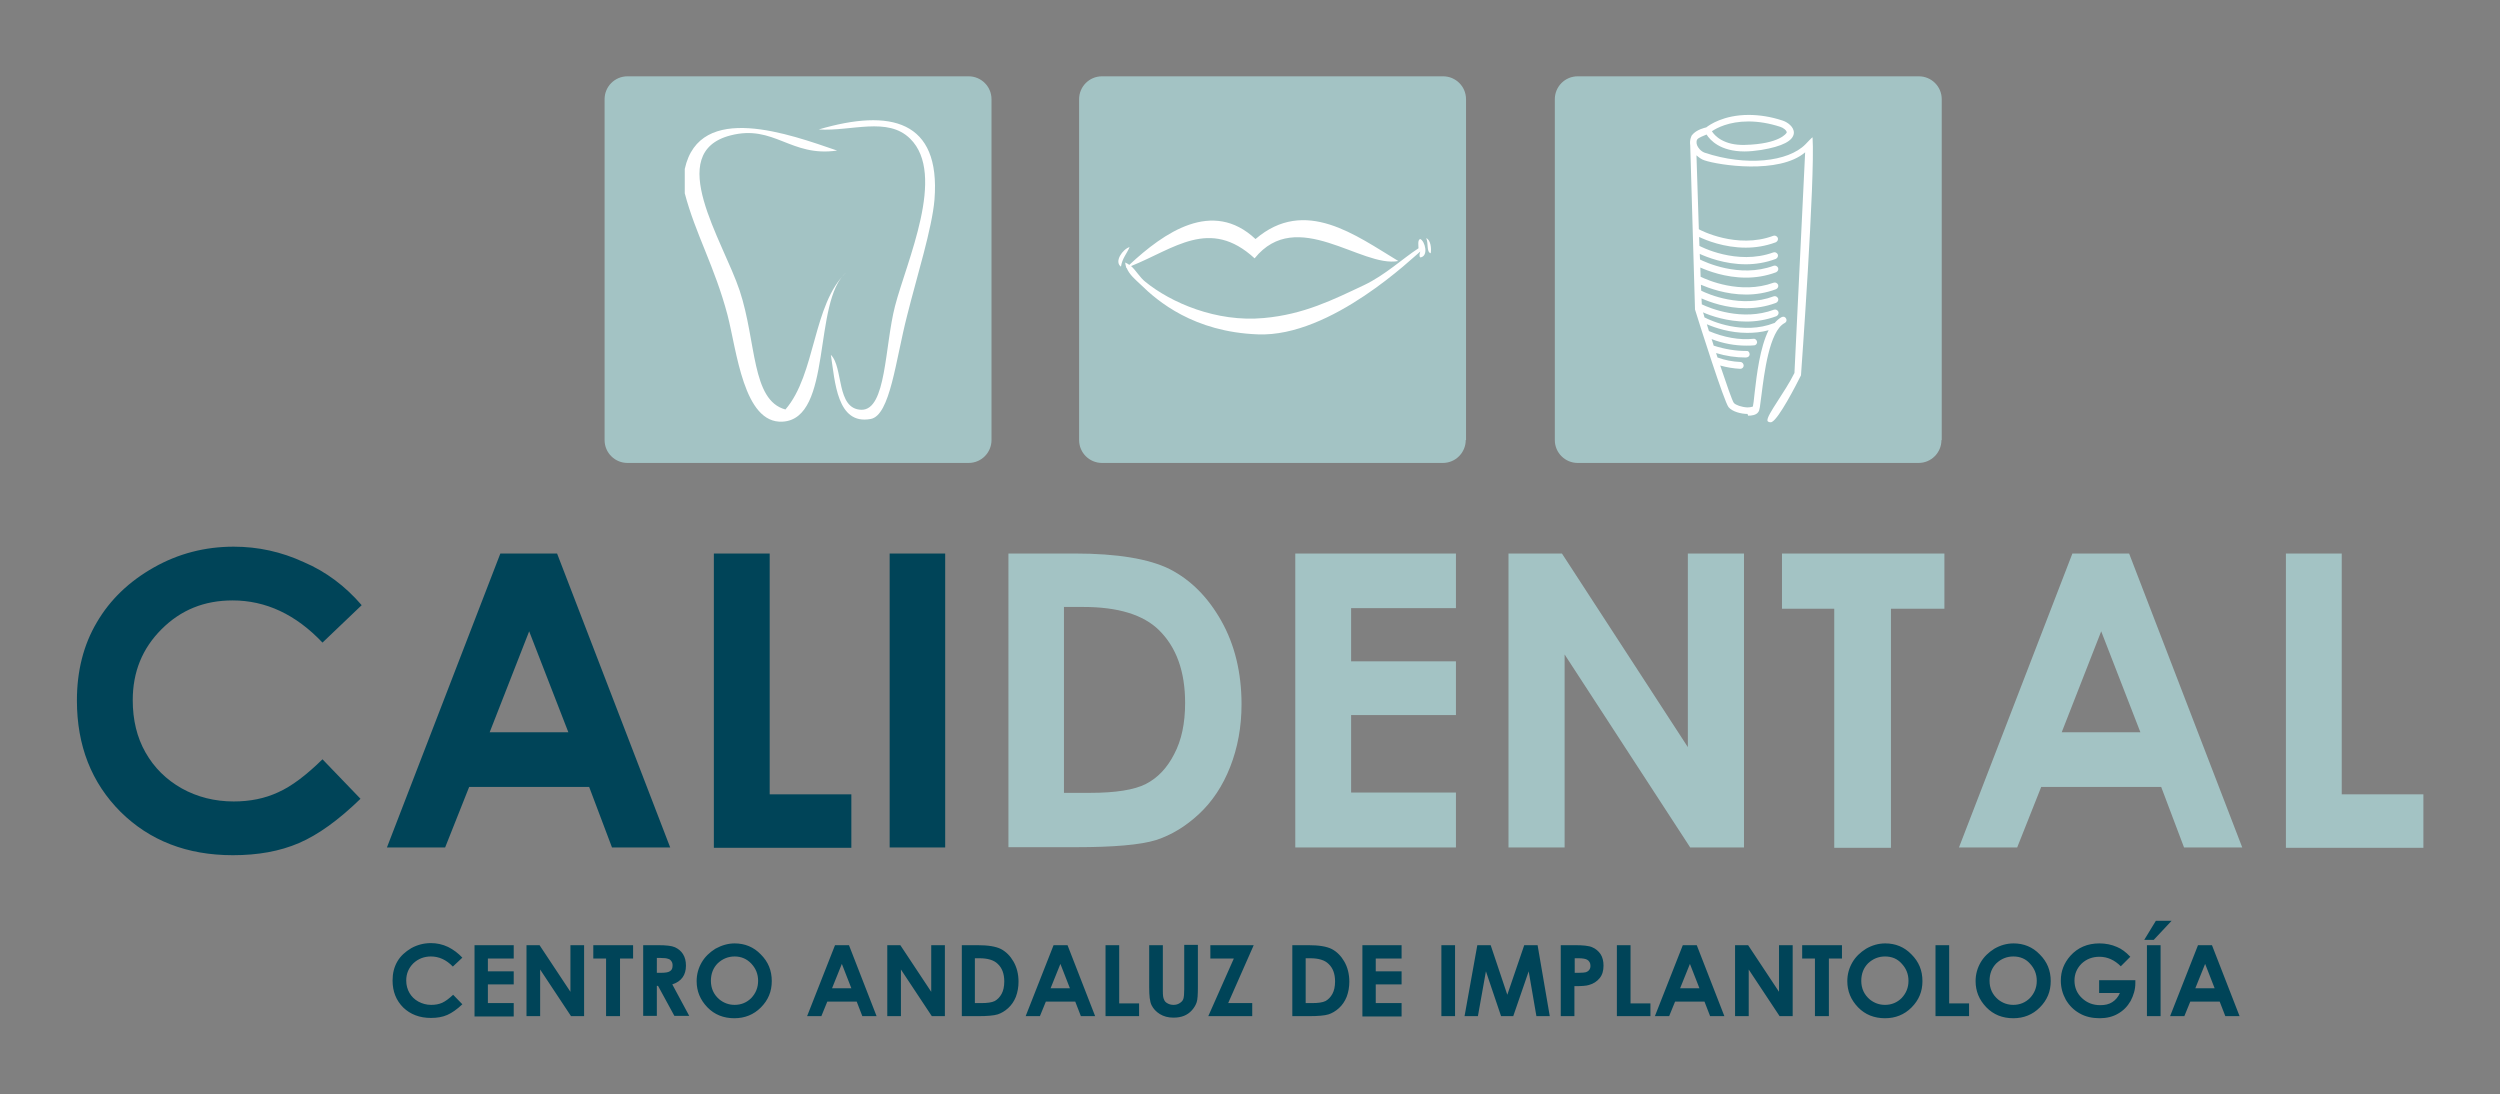 <?xml version="1.0" encoding="utf-8"?>
<!-- Generator: Adobe Illustrator 26.3.1, SVG Export Plug-In . SVG Version: 6.00 Build 0)  -->
<svg version="1.1" id="Capa_1" xmlns="http://www.w3.org/2000/svg" xmlns:xlink="http://www.w3.org/1999/xlink" x="0px" y="0px"
	 viewBox="0 0 841.9 368.5" style="enable-background:new 0 0 841.9 368.5;" xml:space="preserve">
<rect x="0" y="0" width="841.9" height="368.5" fill="#808080" stroke="none"/>
<style type="text/css">
	.st0{fill:#004458;}
	.st1{fill:#A3C3C4;}
	.st2{fill-rule:evenodd;clip-rule:evenodd;fill:#FFFFFF;}
	.st3{fill:#FFFFFF;}
</style>
<path class="st0" d="M299.6,186.4h18.7v99h-18.7V186.4z M240.3,186.4h18.9v81.1h27.5v18h-46.3V186.4z M168.5,186.4h19.1l38.1,99
	h-19.6l-7.7-20.4H158l-8.1,20.4h-19.6L168.5,186.4z M178.2,212.6l-13.3,34h26.5L178.2,212.6z M121.8,203.8l-13.2,12.6
	c-9-9.5-19.1-14.2-30.3-14.2c-9.5,0-17.4,3.2-23.9,9.7c-6.5,6.5-9.7,14.4-9.7,23.9c0,6.6,1.4,12.5,4.3,17.6
	c2.9,5.1,6.9,9.1,12.2,12.1c5.2,2.9,11.1,4.4,17.5,4.4c5.5,0,10.5-1,15-3.1c4.5-2,9.5-5.8,14.9-11.1l12.8,13.3
	c-7.3,7.1-14.2,12.1-20.7,14.9c-6.5,2.8-13.9,4.1-22.3,4.1c-15.4,0-28-4.9-37.8-14.6c-9.8-9.8-14.7-22.3-14.7-37.5
	c0-9.9,2.2-18.7,6.7-26.3c4.5-7.7,10.9-13.8,19.2-18.5c8.3-4.7,17.3-7,26.9-7c8.2,0,16,1.7,23.6,5.2
	C109.8,192.5,116.3,197.4,121.8,203.8z"/>
<path class="st1" d="M769.7,186.4h18.9v81.1h27.5v18h-46.3V186.4z M697.9,186.4h19.1l38.1,99h-19.6l-7.7-20.4h-40.4l-8.1,20.4h-19.6
	L697.9,186.4z M707.6,212.6l-13.3,34h26.5L707.6,212.6z M600.1,186.4h54.7V205h-18v80.5h-19.1V205h-17.6V186.4z M507.9,186.4H526
	l42.4,65.2v-65.2h18.9v99h-18.1l-42.3-65v65h-18.9V186.4z M436.2,186.4h54.1v18.4h-35.3v17.9h35.3v18.1h-35.3v26.1h35.3v18.5h-54.1
	V186.4z M339.6,186.4h22.3c14.4,0,25.1,1.8,32.1,5.3c7,3.6,12.8,9.4,17.3,17.4c4.5,8,6.8,17.4,6.8,28.1c0,7.6-1.3,14.6-3.8,21
	c-2.5,6.4-6,11.7-10.5,15.9c-4.5,4.2-9.3,7.1-14.5,8.8c-5.2,1.6-14.2,2.4-27,2.4h-22.7V186.4z M358.3,204.6V267h8.8
	c8.6,0,14.9-1,18.8-3c3.9-2,7.1-5.3,9.5-10c2.5-4.7,3.7-10.4,3.7-17.3c0-10.5-2.9-18.7-8.8-24.5c-5.3-5.2-13.8-7.8-25.5-7.8H358.3z"
	/>
<path class="st1" d="M333.9,148.2c0,4.2-3.4,7.7-7.7,7.7H211.3c-4.2,0-7.7-3.4-7.7-7.7V33.4c0-4.2,3.4-7.7,7.7-7.7h114.9
	c4.2,0,7.7,3.4,7.7,7.7V148.2z"/>
<path class="st1" d="M493.6,148.2c0,4.2-3.4,7.7-7.7,7.7H371.1c-4.2,0-7.7-3.4-7.7-7.7V33.4c0-4.2,3.4-7.7,7.7-7.7h114.9
	c4.2,0,7.7,3.4,7.7,7.7V148.2z"/>
<path class="st1" d="M653.8,148.2c0,4.2-3.4,7.7-7.7,7.7H531.3c-4.2,0-7.7-3.4-7.7-7.7V33.4c0-4.2,3.4-7.7,7.7-7.7h114.9
	c4.2,0,7.7,3.4,7.7,7.7V148.2z"/>
<path class="st2" d="M478.3,80.5c-1,0.2-0.6,2.4-0.6,3.1c-5.5,3.6-11.2,9-18.3,12.4c-10.4,4.9-20.3,9.9-33.8,11.1
	c-16,1.5-31.3-5.2-39.9-12.2c-1.9-1.5-3.1-3.8-4.8-5.3c14.5-5.8,26.5-16.5,41.6-2.6c14.2-17.6,36,3.3,48.4,0.9
	c-14.3-8.6-31.4-21.7-48.1-7.4c-14.5-13.6-30.8-2.2-42.5,8.7c-0.4-0.3-0.9-0.6-1.4-0.8c0.1,0.6,0.2,1.2,0.4,1.8l-0.1,0.1
	c0.1,0,0.1,0,0.2-0.1c0.9,2.3,3,4,4.8,5.7c5.6,5.5,17.8,15.9,39.4,16.7c24.8,1,52.7-26.4,54.7-27.9c-0.2,0.6-0.5,1.5,0,2
	C481.2,86.3,479.9,81.2,478.3,80.5 M380.4,83.2c-0.9,2.2-2.5,3.8-2.9,6.6C375.1,88.1,378.1,83.9,380.4,83.2z M480.3,80.2
	c1.5,0.6,1.8,3.5,1.5,5.1C480.3,84.8,481.1,82,480.3,80.2z"/>
<path class="st2" d="M279.8,119.5c4.3,4.2,1.7,18.3,10.3,18.5c8.4,0.1,7.8-21.3,11.3-34.9c3.9-15.1,17.4-44.3,5.1-56.4
	c-7.6-7.5-19.8-2.4-30.8-3.1c24.1-7.1,41.1-3.2,39,23.6c-0.8,9.7-5.9,25.8-9.2,39c-3.9,15.1-5.7,33.7-12.3,34.9
	C281.8,143.2,281.2,128.4,279.8,119.5 M230.6,56.9c5-22.9,35.5-11.6,51.3-6.2c-15.7,2.3-21.2-8.9-35.9-5.1
	c-22.5,5.8-2.5,35.4,3.1,52.3c5.7,17.2,3.9,36.9,15.4,40c10.3-11.9,9.1-35.4,20.5-46.2c-11.5,9.8-4.4,49.4-21.5,50.3
	c-13.1,0.7-15.4-24-18.5-35.9c-4.3-16.3-10.8-27.3-14.4-41V56.9z"/>
<path class="st3" d="M576.5,44.2c0.9,1.5,4,4.8,11.1,4.6c11.8-0.3,14.1-4,14.1-4.2c0-0.7-1.2-1.6-2.2-1.9c-3.7-1.2-7.3-1.8-10.7-1.8
	C582.2,40.9,578.1,43.1,576.5,44.2 M588.5,139.4c-2.2,0-5.2-0.8-6.4-2.3c-1.5-1.9-9.7-27.7-11.3-32.9l0-0.3l-1.6-55
	c-0.3-1.8,0.5-3.4,0.6-3.4c1.5-1.9,4.4-2.5,4.8-2.6c1-0.8,5.8-4.2,14.3-4.2c3.6,0,7.5,0.6,11.4,1.9c1.6,0.5,3.9,2.1,3.8,4.2
	c-0.2,2.6-3.8,4.5-11,5.7c-2,0.3-3.9,0.5-5.6,0.5c-8.2,0-11.6-3.8-12.8-5.7c-0.9,0.4-2.6,1-3.1,1.6c-0.3,0.3-0.4,1.2-0.1,2
	c0.3,0.8,1.2,2,2.5,2.5c14,4.7,28.2,3.1,34-2.8c0.6-0.6,2.4-2.6,2.4-2.3c0.9,13.8-3.9,80.1-3.9,80.1c-1.7,3.4-7.4,14.5-9.8,15.7
	c-0.2,0.1-0.3,0.1-0.5,0.1c-0.4,0-1-0.2-1-0.6c-0.2-1.9,5.9-9.5,9.1-16l3.6-74.3c-8.8,7.5-29.2,4.3-33.9,2.7c-1-0.3-1.9-1-2.7-1.7
	l0.8,24.9c0.1,0,0.1,0.1,0.2,0.1c0.1,0.1,12.6,6.7,24.9,2.1c0.6-0.2,1.2,0.1,1.5,0.7c0.2,0.6-0.1,1.2-0.7,1.5
	c-3.5,1.3-6.9,1.8-10.1,1.8c-7.3,0-13.4-2.5-15.7-3.6l0.1,3l0,0c0.1,0.1,12.6,6.7,24.9,2.2c0.6-0.2,1.2,0.1,1.5,0.7
	c0.2,0.6-0.1,1.2-0.7,1.5c-3.5,1.3-6.9,1.8-10.1,1.8c-7.1,0-13.1-2.4-15.5-3.5l0.1,1.9c1.4,0.7,13.2,6.4,24.8,2.1
	c0.6-0.2,1.2,0.1,1.5,0.7c0.2,0.6-0.1,1.2-0.7,1.5c-3.5,1.3-6.9,1.8-10.1,1.8c-7,0-12.9-2.3-15.4-3.4l0.1,3.1c2,1,13.4,6.1,24.6,2
	c0.6-0.2,1.2,0.1,1.5,0.7c0.2,0.6-0.1,1.2-0.7,1.5c-3.5,1.3-6.9,1.8-10.1,1.8c-6.8,0-12.6-2.2-15.2-3.3l0.1,2
	c2.4,1.2,13.5,6,24.4,1.9c0.6-0.2,1.2,0.1,1.5,0.7c0.2,0.6-0.1,1.2-0.7,1.5c-3.5,1.3-6.9,1.8-10.1,1.8c-6.7,0-12.3-2.1-15-3.3l0.1,2
	c2.7,1.3,13.6,5.8,24.3,1.8c0.6-0.2,1.2,0.1,1.5,0.7c0.2,0.6-0.1,1.2-0.7,1.5c-3.5,1.3-6.9,1.8-10.1,1.8c-6.4,0-11.9-1.9-14.6-3.1
	c0.2,0.6,0.4,1.1,0.5,1.7c2.3,1.2,13,6,23.5,1.9c0.1,0,0.1,0,0.2-0.1c0.7-0.8,1.5-1.5,2.3-1.9c0.6-0.3,1.2-0.1,1.5,0.5
	c0.3,0.6,0.1,1.2-0.5,1.5c-5.2,2.7-6.9,17.2-7.8,24.2c-0.5,3.9-0.6,5.2-1.1,5.8c-0.7,1-2.2,1.2-3.4,1.2
	C588.5,139.4,588.5,139.4,588.5,139.4z M586.1,121.9c0.6,0,1.1,0.6,1.1,1.2c0,0.6-0.5,1.1-1.1,1.1H586c-2.2-0.1-4.5-0.5-6.7-1.1
	c2.2,6.5,4,11.8,4.6,12.6c0.6,0.7,2.6,1.4,4.5,1.5c1.3,0,1.8-0.3,1.9-0.3c0.1-0.3,0.4-2.5,0.6-4.7c0.7-6.1,1.8-15.2,4.7-21
	c-2.5,0.7-4.9,0.9-7.2,0.9c-5.8,0-10.8-1.7-13.6-2.9c0.2,0.8,0.5,1.5,0.7,2.3c5,2.1,10.2,3.1,15,2.6c0.6-0.1,1.1,0.4,1.2,1
	c0.1,0.6-0.4,1.2-1,1.2c-0.9,0.1-1.7,0.1-2.6,0.1c-3.8,0-7.8-0.7-11.7-2.2c0.2,0.7,0.5,1.4,0.7,2.2c3.7,1.2,7.4,1.8,11,1.8
	c0.7-0.1,1.1,0.5,1.1,1.1c0,0.7-0.6,1.1-1.3,1.1c-3.3,0-6.7-0.5-10-1.5c0.2,0.5,0.3,1,0.5,1.5C580.9,121.3,583.5,121.8,586.1,121.9z
	"/>
<path class="st0" d="M740.2,318.3h4.7l9.3,23.9h-4.8l-1.9-4.9h-9.9l-2,4.9h-4.8L740.2,318.3z M742.6,324.6l-3.3,8.2h6.5L742.6,324.6
	z M726,310.1h5.3l-6,6.4h-3.2L726,310.1z M723,318.3h4.6v23.9H723V318.3z M717.4,322.2l-3.2,3.2c-2.1-2.1-4.5-3.2-7.2-3.2
	c-2.4,0-4.4,0.8-6,2.3c-1.6,1.6-2.4,3.5-2.4,5.7c0,2.3,0.8,4.3,2.5,5.9c1.7,1.6,3.7,2.4,6.2,2.4c1.6,0,2.9-0.3,4-1
	c1.1-0.7,2-1.7,2.6-3.1h-7v-4.3h12.2l0,1c0,2.1-0.6,4.1-1.6,6c-1.1,1.9-2.5,3.3-4.3,4.3c-1.7,1-3.8,1.5-6.1,1.5
	c-2.5,0-4.8-0.5-6.7-1.6c-2-1.1-3.5-2.6-4.7-4.6c-1.1-2-1.7-4.1-1.7-6.5c0-3.2,1.1-5.9,3.2-8.3c2.5-2.8,5.8-4.2,9.8-4.2
	c2.1,0,4.1,0.4,5.9,1.2C714.4,319.5,715.9,320.6,717.4,322.2z M678.1,317.7c3.4,0,6.4,1.2,8.8,3.7c2.5,2.5,3.7,5.4,3.7,9
	c0,3.5-1.2,6.4-3.7,8.9c-2.4,2.4-5.4,3.6-8.9,3.6c-3.6,0-6.7-1.2-9.1-3.7c-2.4-2.5-3.6-5.4-3.6-8.8c0-2.3,0.6-4.4,1.7-6.3
	c1.1-1.9,2.7-3.4,4.6-4.6C673.7,318.3,675.8,317.7,678.1,317.7z M678,322.1c-2.2,0-4.1,0.8-5.7,2.3c-1.5,1.5-2.3,3.5-2.3,5.9
	c0,2.6,1,4.7,2.9,6.3c1.5,1.2,3.2,1.8,5.1,1.8c2.2,0,4.1-0.8,5.6-2.3c1.5-1.6,2.3-3.5,2.3-5.8c0-2.3-0.8-4.2-2.3-5.8
	C682.2,322.9,680.3,322.1,678,322.1z M651.8,318.3h4.6v19.6h6.7v4.3h-11.3V318.3z M634.9,317.7c3.4,0,6.4,1.2,8.8,3.7
	c2.5,2.5,3.7,5.4,3.7,9c0,3.5-1.2,6.4-3.7,8.9c-2.4,2.4-5.4,3.6-8.9,3.6c-3.6,0-6.7-1.2-9.1-3.7c-2.4-2.5-3.6-5.4-3.6-8.8
	c0-2.3,0.6-4.4,1.7-6.3c1.1-1.9,2.7-3.4,4.6-4.6C630.5,318.3,632.6,317.7,634.9,317.7z M634.8,322.1c-2.2,0-4.1,0.8-5.7,2.3
	c-1.5,1.5-2.3,3.5-2.3,5.9c0,2.6,1,4.7,2.9,6.3c1.5,1.2,3.2,1.8,5.1,1.8c2.2,0,4.1-0.8,5.6-2.3c1.5-1.6,2.3-3.5,2.3-5.8
	c0-2.3-0.8-4.2-2.3-5.8C639,322.9,637.1,322.1,634.8,322.1z M606.9,318.3h13.4v4.5h-4.4v19.4h-4.7v-19.4h-4.3V318.3z M584.3,318.3
	h4.4l10.4,15.7v-15.7h4.6v23.9h-4.4l-10.4-15.7v15.7h-4.6V318.3z M566.7,318.3h4.7l9.3,23.9h-4.8l-1.9-4.9h-9.9l-2,4.9h-4.8
	L566.7,318.3z M569.1,324.6l-3.3,8.2h6.5L569.1,324.6z M544.5,318.3h4.6v19.6h6.7v4.3h-11.3V318.3z M525.6,318.3h4.9
	c2.6,0,4.6,0.2,5.7,0.7c1.2,0.5,2.1,1.3,2.8,2.3c0.7,1.1,1,2.4,1,3.9c0,1.7-0.4,3.1-1.3,4.2c-0.9,1.1-2.1,1.9-3.6,2.3
	c-0.9,0.3-2.5,0.4-4.9,0.4v10.1h-4.6V318.3z M530.2,327.6h1.5c1.2,0,2-0.1,2.4-0.2c0.5-0.2,0.8-0.4,1.1-0.8c0.3-0.4,0.4-0.8,0.4-1.4
	c0-0.9-0.4-1.6-1.1-2c-0.5-0.3-1.5-0.5-2.9-0.5h-1.3V327.6z M497.5,318.3h4.5l5.6,16.7l5.7-16.7h4.5l4.1,23.9h-4.5l-2.6-15.1
	l-5.2,15.1h-4.1l-5.1-15.1l-2.7,15.1h-4.5L497.5,318.3z M485.4,318.3h4.6v23.9h-4.6V318.3z M458.8,318.3H472v4.5h-8.7v4.3h8.7v4.4
	h-8.7v6.3h8.7v4.5h-13.2V318.3z M435.1,318.3h5.5c3.5,0,6.1,0.4,7.9,1.3c1.7,0.9,3.1,2.3,4.2,4.2c1.1,1.9,1.7,4.2,1.7,6.8
	c0,1.8-0.3,3.5-0.9,5.1c-0.6,1.5-1.5,2.8-2.6,3.8c-1.1,1-2.3,1.7-3.5,2.1c-1.3,0.4-3.5,0.6-6.6,0.6h-5.6V318.3z M439.7,322.7v15.1
	h2.1c2.1,0,3.6-0.2,4.6-0.7c0.9-0.5,1.7-1.3,2.3-2.4c0.6-1.1,0.9-2.5,0.9-4.2c0-2.5-0.7-4.5-2.2-5.9c-1.3-1.3-3.4-1.9-6.2-1.9H439.7
	z M407.5,318.3h14.7l-8.6,19.5h8.1v4.4h-14.8l8.6-19.4h-7.9V318.3z M387,318.3h4.6v15.5c0,1.3,0.1,2.3,0.4,2.8
	c0.2,0.6,0.6,1,1.2,1.3c0.5,0.3,1.2,0.5,2,0.5c0.8,0,1.5-0.2,2.1-0.6c0.6-0.4,1-0.8,1.2-1.4c0.2-0.6,0.3-1.7,0.3-3.3v-14.9h4.6v14.3
	c0,2.4-0.1,4.1-0.4,5c-0.3,0.9-0.8,1.8-1.6,2.7c-0.8,0.9-1.7,1.5-2.7,1.9c-1,0.4-2.2,0.6-3.5,0.6c-1.8,0-3.3-0.4-4.6-1.2
	c-1.3-0.8-2.2-1.8-2.8-3c-0.6-1.2-0.8-3.2-0.8-6.1V318.3z M372.3,318.3h4.6v19.6h6.7v4.3h-11.3V318.3z M354.8,318.3h4.7l9.3,23.9
	H364l-1.9-4.9h-9.9l-2,4.9h-4.8L354.8,318.3z M357.1,324.6l-3.3,8.2h6.5L357.1,324.6z M323.7,318.3h5.5c3.5,0,6.1,0.4,7.9,1.3
	c1.7,0.9,3.1,2.3,4.2,4.2c1.1,1.9,1.7,4.2,1.7,6.8c0,1.8-0.3,3.5-0.9,5.1c-0.6,1.5-1.5,2.8-2.6,3.8c-1.1,1-2.3,1.7-3.5,2.1
	c-1.3,0.4-3.5,0.6-6.6,0.6h-5.5V318.3z M328.3,322.7v15.1h2.1c2.1,0,3.6-0.2,4.6-0.7c0.9-0.5,1.7-1.3,2.3-2.4
	c0.6-1.1,0.9-2.5,0.9-4.2c0-2.5-0.7-4.5-2.2-5.9c-1.3-1.3-3.4-1.9-6.2-1.9H328.3z M298.8,318.3h4.4l10.4,15.7v-15.7h4.6v23.9h-4.4
	l-10.4-15.7v15.7h-4.6V318.3z M281.2,318.3h4.7l9.3,23.9h-4.8l-1.9-4.9h-9.9l-2,4.9h-4.8L281.2,318.3z M283.5,324.6l-3.3,8.2h6.5
	L283.5,324.6z M247.4,317.7c3.4,0,6.4,1.2,8.8,3.7c2.5,2.5,3.7,5.4,3.7,9c0,3.5-1.2,6.4-3.7,8.9c-2.4,2.4-5.4,3.6-8.9,3.6
	c-3.6,0-6.7-1.2-9.1-3.7c-2.4-2.5-3.6-5.4-3.6-8.8c0-2.3,0.6-4.4,1.7-6.3c1.1-1.9,2.7-3.4,4.6-4.6
	C243.1,318.3,245.2,317.7,247.4,317.7z M247.4,322.1c-2.2,0-4.1,0.8-5.7,2.3c-1.5,1.5-2.3,3.5-2.3,5.9c0,2.6,1,4.7,2.9,6.3
	c1.5,1.2,3.2,1.8,5.1,1.8c2.2,0,4.1-0.8,5.6-2.3c1.5-1.6,2.3-3.5,2.3-5.8c0-2.3-0.8-4.2-2.3-5.8
	C251.5,322.9,249.6,322.1,247.4,322.1z M216.7,318.3h4.9c2.7,0,4.6,0.2,5.7,0.7c1.1,0.5,2.1,1.3,2.7,2.3c0.7,1.1,1,2.4,1,3.9
	c0,1.6-0.4,2.9-1.1,3.9c-0.8,1.1-1.9,1.9-3.5,2.4l5.7,10.6h-5l-5.5-10.1h-0.4v10.1h-4.6V318.3z M221.3,327.6h1.4
	c1.5,0,2.5-0.2,3-0.6c0.6-0.4,0.8-1,0.8-1.9c0-0.5-0.1-1-0.4-1.4c-0.3-0.4-0.6-0.7-1.1-0.8c-0.5-0.2-1.3-0.3-2.5-0.3h-1.3V327.6z
	 M199.8,318.3h13.4v4.5h-4.4v19.4h-4.7v-19.4h-4.3V318.3z M177.3,318.3h4.4l10.4,15.7v-15.7h4.6v23.9h-4.4l-10.4-15.7v15.7h-4.6
	V318.3z M159.7,318.3H173v4.5h-8.7v4.3h8.7v4.4h-8.7v6.3h8.7v4.5h-13.2V318.3z M155.7,322.5l-3.2,3c-2.2-2.3-4.7-3.4-7.4-3.4
	c-2.3,0-4.3,0.8-5.9,2.3c-1.6,1.6-2.4,3.5-2.4,5.8c0,1.6,0.4,3,1.1,4.2c0.7,1.2,1.7,2.2,3,2.9c1.3,0.7,2.7,1.1,4.3,1.1
	c1.3,0,2.6-0.2,3.7-0.7c1.1-0.5,2.3-1.4,3.7-2.7l3.1,3.2c-1.8,1.7-3.5,2.9-5.1,3.6c-1.6,0.7-3.4,1-5.5,1c-3.8,0-6.9-1.2-9.3-3.5
	c-2.4-2.4-3.6-5.4-3.6-9.1c0-2.4,0.5-4.5,1.6-6.4c1.1-1.9,2.7-3.3,4.7-4.5c2-1.1,4.2-1.7,6.6-1.7c2,0,3.9,0.4,5.8,1.3
	C152.7,319.8,154.3,321,155.7,322.5z"/>
</svg>
